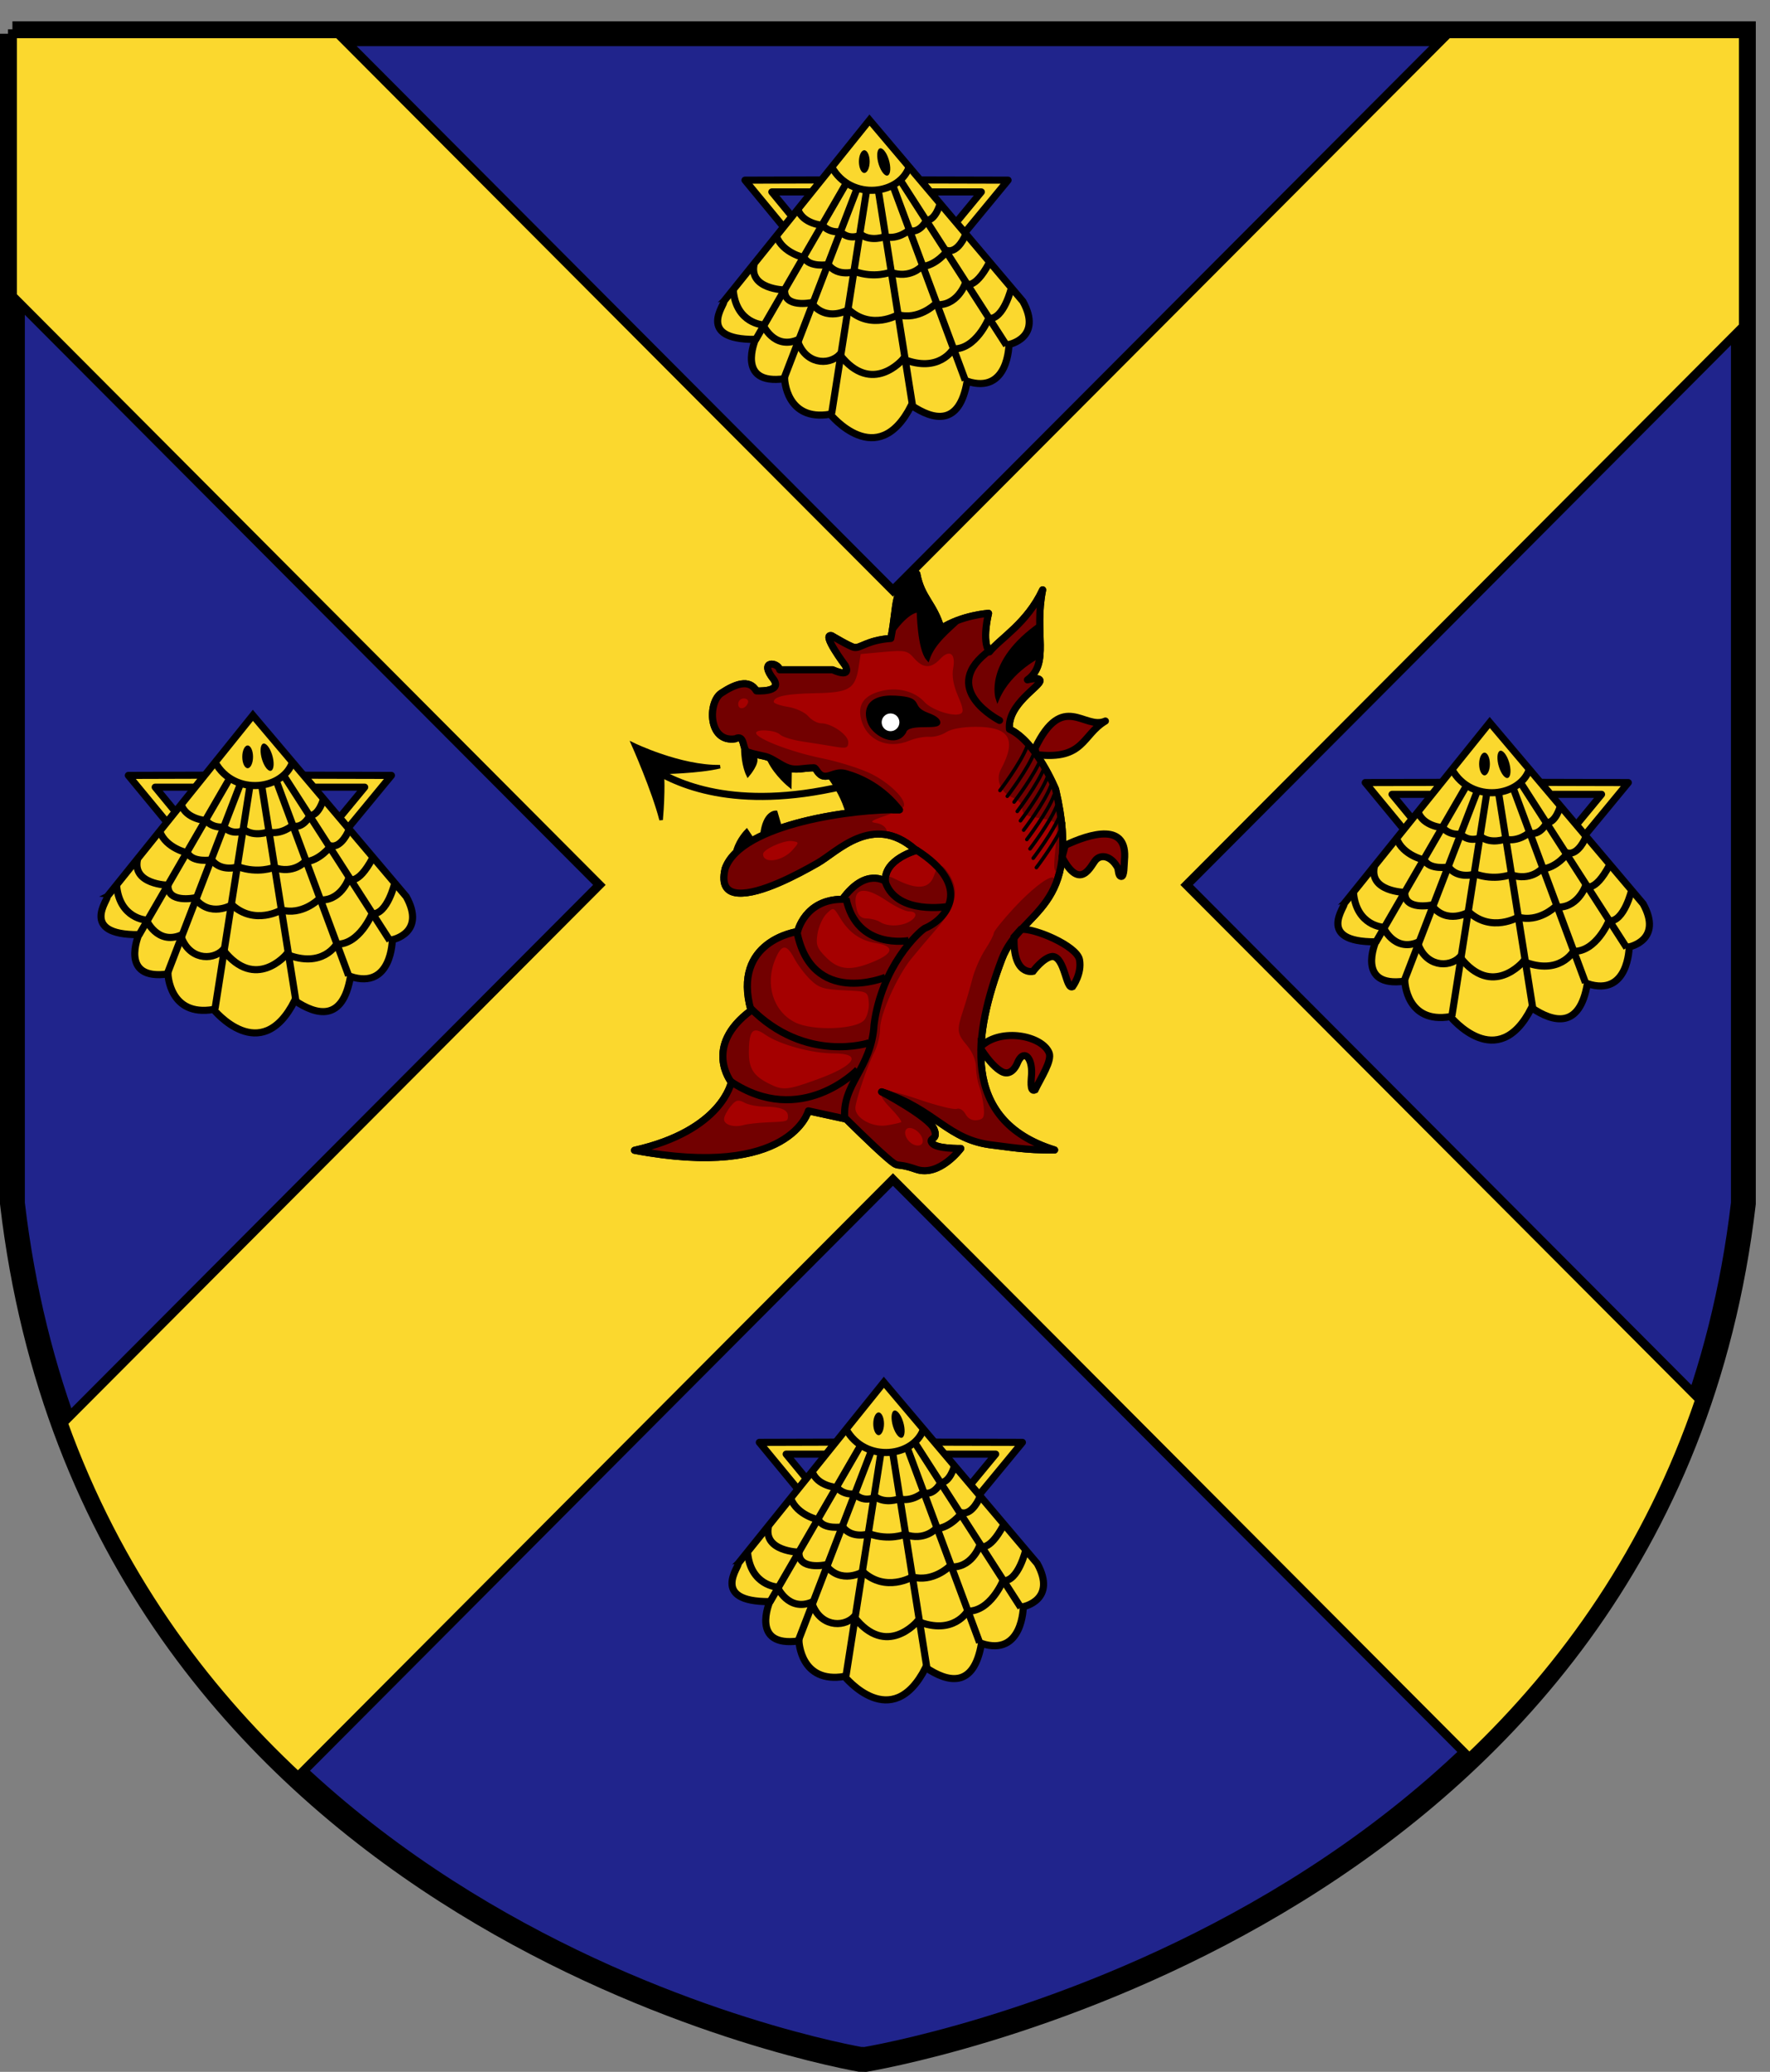 <?xml version="1.0" encoding="UTF-8" standalone="no"?>
<!-- Created with Inkscape (http://www.inkscape.org/) -->

<svg
   xmlns:dc="http://purl.org/dc/elements/1.1/"
   xmlns:cc="http://creativecommons.org/ns#"
   xmlns:rdf="http://www.w3.org/1999/02/22-rdf-syntax-ns#"
   xmlns:svg="http://www.w3.org/2000/svg"
   xmlns="http://www.w3.org/2000/svg"
   xmlns:xlink="http://www.w3.org/1999/xlink"
   xmlns:sodipodi="http://sodipodi.sourceforge.net/DTD/sodipodi-0.dtd"
   xmlns:inkscape="http://www.inkscape.org/namespaces/inkscape"
   width="498.72"
   height="583.66"
   id="svg2"
   version="1.1"
   inkscape:version="0.47 r22583"
   sodipodi:docname="Blue Coat of Arms.svg">
  <rect width="100%" height="100%" fill="#808080" stroke="none"/>
  <sodipodi:namedview
     id="base"
     pagecolor="#ffffff"
     bordercolor="#666666"
     borderopacity="1.0"
     inkscape:pageopacity="0.0"
     inkscape:pageshadow="2"
     inkscape:zoom="0.21625"
     inkscape:cx="1380.1207"
     inkscape:cy="449.28299"
     inkscape:document-units="px"
     inkscape:current-layer="layer1"
     showgrid="false"
     inkscape:window-width="1366"
     inkscape:window-height="706"
     inkscape:window-x="-8"
     inkscape:window-y="-8"
     inkscape:window-maximized="1"
     showguides="true"
     inkscape:guide-bbox="true" />
  <defs
     id="defs4">
    <inkscape:perspective
       sodipodi:type="inkscape:persp3d"
       inkscape:vp_x="0 : 572.28571 : 1"
       inkscape:vp_y="0 : 1000 : 0"
       inkscape:vp_z="1137.8223 : 572.28571 : 1"
       inkscape:persp3d-origin="568.91113 : 381.5238 : 1"
       id="perspective549" />
    <linearGradient
       id="linearGradient5479">
      <stop
         style="stop-color:#baada5;stop-opacity:1;"
         offset="0"
         id="stop5481" />
      <stop
         style="stop-color:#9f8d82;stop-opacity:1;"
         offset="1"
         id="stop5483" />
    </linearGradient>
    <linearGradient
       id="linearGradient5465">
      <stop
         style="stop-color:#000000;stop-opacity:1;"
         offset="0"
         id="stop5467" />
      <stop
         id="stop5473"
         offset="0.072"
         style="stop-color:#000000;stop-opacity:0;" />
      <stop
         style="stop-color:#000000;stop-opacity:0;"
         offset="0.75"
         id="stop5475" />
      <stop
         style="stop-color:#000000;stop-opacity:1;"
         offset="1"
         id="stop5469" />
    </linearGradient>
    <linearGradient
       inkscape:collect="always"
       xlink:href="#linearGradient5465"
       id="linearGradient5471"
       x1="296.144"
       y1="73.886"
       x2="351.644"
       y2="73.886"
       gradientUnits="userSpaceOnUse" />
    <linearGradient
       inkscape:collect="always"
       xlink:href="#linearGradient5479"
       id="linearGradient5485"
       x1="487.929"
       y1="21.736"
       x2="507.786"
       y2="21.736"
       gradientUnits="userSpaceOnUse" />
  </defs>
  <g
     inkscape:label="Layer 1"
     inkscape:groupmode="layer"
     id="layer1"
     transform="translate(1022.453,-619.529)">
    <path
       style="fill:#20248c;stroke:#000000;stroke-width:7;stroke-linecap:butt;stroke-linejoin:miter;stroke-miterlimit:4;stroke-opacity:1;stroke-dasharray:none"
       d="m -1018.953,629.033 0,329.5 c 23.219,197.803 222.762,238.193 238.781,241.125 l 1.562,0.031 c 16.05,-2.814 224.118,-43.028 247.375,-241.156 l 0,-329.5 -487.719,0 z"
       id="path5025"
       sodipodi:nodetypes="ccccccc" />
    <path
       id="rect33781"
       d="m -1018.948,629.033 0,73.906 165.375,165.875 -151.062,151.5 c 15.134,42.063 39.239,74.591 66.156,99.656 l 167.625,-168.156 162.406,162.875 c 26.945,-25.633 50.594,-58.624 64.906,-100.875 l -144.562,-145 156.875,-157.344 0,-82.438 -83.25,0 -156.375,156.812 -156.344,-156.812 -91.75,0 z"
       style="fill:#fbd82e;fill-opacity:1;stroke:#000000;stroke-width:2.5;stroke-miterlimit:4;stroke-dasharray:none" />
    <g
       id="g33830"
       transform="translate(-1170.609,98.096)">
      <path
         style="fill:#fbd82e;fill-opacity:1;stroke:#000000;stroke-width:2;stroke-linecap:round;stroke-linejoin:round;stroke-miterlimit:4;stroke-dasharray:none"
         d="m 378.938,744.312 -21.531,0.062 10.875,13.188 2.375,-2.969 c -1.894,-2.303 -3.796,-4.599 -5.688,-6.906 3.762,-0.009 7.522,0.005 11.281,0 l 2.688,-3.375 z m 27.844,0 2.844,3.375 c 4.793,0.005 9.586,-0.012 14.375,0 -2.361,2.866 -4.731,5.729 -7.094,8.594 l 2.438,2.875 12.188,-14.781 -24.75,-0.062 z"
         transform="translate(-173.089,-4.5)"
         id="path33789" />
      <path
         style="fill:#fbd82e;fill-opacity:1;stroke:#000000;stroke-width:2;stroke-linecap:butt;stroke-linejoin:miter;stroke-miterlimit:4;stroke-opacity:1;stroke-dasharray:none"
         d="M 351.429,778.522 392.5,727.451 l 43.214,51.071 c 5.646,10.27 -3.929,12.143 -3.929,12.143 0,0 -0.087,14.174 -11.786,10.357 -2.161,12.814 -9.538,10.949 -15.714,6.786 -9.574,18.929 -22.857,2.5 -22.857,2.5 -12.5,2.143 -12.857,-10 -12.857,-10 -13.86,1.952 -8.214,-11.071 -8.214,-11.071 -17.212,0.105 -8.214,-10.357 -8.929,-10.714 z"
         id="path33798"
         transform="translate(-173.089,-4.5)"
         sodipodi:nodetypes="cccccccccc" />
      <path
         style="fill:none;stroke:#000000;stroke-width:2;stroke-linecap:butt;stroke-linejoin:miter;stroke-miterlimit:4;stroke-opacity:1;stroke-dasharray:none"
         d="m 381.838,740.635 c 5.43,9.849 19.698,7.829 21.971,-0.505"
         id="path33800"
         transform="translate(-173.089,-4.5)"
         sodipodi:nodetypes="cc" />
      <path
         style="fill:none;stroke:#000000;stroke-width:2;stroke-linecap:butt;stroke-linejoin:miter;stroke-miterlimit:4;stroke-opacity:1;stroke-dasharray:none"
         d="m 386.131,744.928 -25.759,44.447"
         id="path33806"
         transform="translate(-173.089,-4.5)" />
      <path
         style="fill:none;stroke:#000000;stroke-width:2;stroke-linecap:butt;stroke-linejoin:miter;stroke-miterlimit:4;stroke-opacity:1;stroke-dasharray:none"
         d="M 388.909,746.949 368.201,800.739"
         id="path33808"
         transform="translate(-173.089,-4.5)" />
      <path
         style="fill:none;stroke:#000000;stroke-width:2;stroke-linecap:butt;stroke-linejoin:miter;stroke-miterlimit:4;stroke-opacity:1;stroke-dasharray:none"
         d="m 391.687,747.201 -9.849,62.882"
         id="path33810"
         transform="translate(-173.089,-4.5)" />
      <path
         style="fill:none;stroke:#000000;stroke-width:2;stroke-linecap:butt;stroke-linejoin:miter;stroke-miterlimit:4;stroke-opacity:1;stroke-dasharray:none"
         d="m 394.97,747.201 9.596,60.357"
         id="path33812"
         transform="translate(-173.089,-4.5)" />
      <path
         style="fill:none;stroke:#000000;stroke-width:2;stroke-linecap:butt;stroke-linejoin:miter;stroke-miterlimit:4;stroke-opacity:1;stroke-dasharray:none"
         d="m 399.01,745.686 20.456,55.053"
         id="path33814"
         transform="translate(-173.089,-4.5)" />
      <path
         style="fill:none;stroke:#000000;stroke-width:2;stroke-linecap:butt;stroke-linejoin:miter;stroke-miterlimit:4;stroke-opacity:1;stroke-dasharray:none"
         d="m 401.031,744.171 30.052,46.72"
         id="path33816"
         transform="translate(-173.089,-4.5)"
         sodipodi:nodetypes="cc" />
      <path
         style="fill:none;stroke:#000000;stroke-width:2;stroke-linecap:butt;stroke-linejoin:miter;stroke-miterlimit:4;stroke-opacity:1;stroke-dasharray:none"
         d="m 372.321,752.629 c 1.429,4.107 6.964,4.464 6.964,4.464 0,0 1.607,2.143 5,1.786 2.679,2.679 5.893,0.893 5.893,0.893 2.857,1.964 6.607,0.536 6.607,0.536 3.75,0.893 6.786,-1.786 6.786,-1.786 3.036,1.071 5,-2.857 5,-2.857 2.5,0 3.75,-4.464 3.75,-4.464"
         id="path33818"
         transform="translate(-173.089,-4.5)" />
      <path
         style="fill:none;stroke:#000000;stroke-width:2;stroke-linecap:butt;stroke-linejoin:miter;stroke-miterlimit:4;stroke-opacity:1;stroke-dasharray:none"
         d="m 366.25,760.129 c 1.786,4.821 7.857,6.071 7.857,6.071 1.429,2.857 6.786,1.964 6.786,1.964 2.679,3.571 7.5,1.964 7.5,1.964 5.536,1.964 10,0.179 10,0.179 5.536,1.964 8.75,-1.607 8.75,-1.607 4.107,-0.179 7.321,-4.464 7.321,-4.464 3.036,0.536 5,-4.286 5,-4.286"
         id="path33820"
         transform="translate(-173.089,-4.5)" />
      <path
         style="fill:none;stroke:#000000;stroke-width:2;stroke-linecap:butt;stroke-linejoin:miter;stroke-miterlimit:4;stroke-opacity:1;stroke-dasharray:none"
         d="m 360,767.986 c -1.607,7.143 8.571,7.321 8.571,7.321 -0.179,5.179 7.5,3.571 7.5,3.571 4.286,5.714 10.536,1.964 10.536,1.964 6.429,5.893 13.929,1.429 13.929,1.429 5.714,1.607 10.357,-2.857 10.357,-2.857 6.25,0.714 8.571,-5.893 8.571,-5.893 0,0 2.5,2.143 6.786,-5.893"
         id="path33822"
         transform="translate(-173.089,-4.5)" />
      <path
         style="fill:none;stroke:#000000;stroke-width:2;stroke-linecap:butt;stroke-linejoin:miter;stroke-miterlimit:4;stroke-opacity:1;stroke-dasharray:none"
         d="m 354.107,775.486 c 0.893,9.286 8.393,9.643 8.393,9.643 0,0 3.036,6.964 9.643,4.286 2.143,6.786 8.75,7.321 11.964,4.107 9.107,11.786 17.857,1.25 17.857,1.25 10.179,4.107 14.107,-2.857 14.107,-2.857 6.429,0.179 10,-8.571 10,-8.571 4.286,0.357 6.429,-8.75 6.429,-8.75"
         id="path33824"
         transform="translate(-173.089,-4.5)"
         sodipodi:nodetypes="ccccc" />
      <path
         sodipodi:type="arc"
         style="fill:#000000;fill-opacity:1;stroke:none"
         id="path33826"
         sodipodi:cx="390.92905"
         sodipodi:cy="738.93066"
         sodipodi:rx="1.6414979"
         sodipodi:ry="3.4723995"
         d="m 392.571,738.931 c 0,1.918 -0.735,3.472 -1.641,3.472 -0.907,0 -1.641,-1.555 -1.641,-3.472 0,-1.918 0.735,-3.472 1.641,-3.472 0.907,0 1.641,1.555 1.641,3.472 z"
         transform="matrix(0.923,0,0,0.923,-142.892,52.608)" />
      <path
         transform="matrix(0.857,-0.435,0.343,1.089,-365.066,100.101)"
         d="m 392.571,738.931 c 0,1.918 -0.735,3.472 -1.641,3.472 -0.907,0 -1.641,-1.555 -1.641,-3.472 0,-1.918 0.735,-3.472 1.641,-3.472 0.907,0 1.641,1.555 1.641,3.472 z"
         sodipodi:ry="3.4723995"
         sodipodi:rx="1.6414979"
         sodipodi:cy="738.93066"
         sodipodi:cx="390.92905"
         id="path33828"
         style="fill:#000000;fill-opacity:1;stroke:none"
         sodipodi:type="arc" />
    </g>
    <g
       transform="translate(-996.863,-69.59)"
       id="g33847">
      <path
         id="path33849"
         transform="translate(-173.089,-4.5)"
         d="m 378.938,744.312 -21.531,0.062 10.875,13.188 2.375,-2.969 c -1.894,-2.303 -3.796,-4.599 -5.688,-6.906 3.762,-0.009 7.522,0.005 11.281,0 l 2.688,-3.375 z m 27.844,0 2.844,3.375 c 4.793,0.005 9.586,-0.012 14.375,0 -2.361,2.866 -4.731,5.729 -7.094,8.594 l 2.438,2.875 12.188,-14.781 -24.75,-0.062 z"
         style="fill:#fbd82e;fill-opacity:1;stroke:#000000;stroke-width:2;stroke-linecap:round;stroke-linejoin:round;stroke-miterlimit:4;stroke-dasharray:none" />
      <path
         sodipodi:nodetypes="cccccccccc"
         transform="translate(-173.089,-4.5)"
         id="path33851"
         d="M 351.429,778.522 392.5,727.451 l 43.214,51.071 c 5.646,10.27 -3.929,12.143 -3.929,12.143 0,0 -0.087,14.174 -11.786,10.357 -2.161,12.814 -9.538,10.949 -15.714,6.786 -9.574,18.929 -22.857,2.5 -22.857,2.5 -12.5,2.143 -12.857,-10 -12.857,-10 -13.86,1.952 -8.214,-11.071 -8.214,-11.071 -17.212,0.105 -8.214,-10.357 -8.929,-10.714 z"
         style="fill:#fbd82e;fill-opacity:1;stroke:#000000;stroke-width:2;stroke-linecap:butt;stroke-linejoin:miter;stroke-miterlimit:4;stroke-opacity:1;stroke-dasharray:none" />
      <path
         sodipodi:nodetypes="cc"
         transform="translate(-173.089,-4.5)"
         id="path33853"
         d="m 381.838,740.635 c 5.43,9.849 19.698,7.829 21.971,-0.505"
         style="fill:none;stroke:#000000;stroke-width:2;stroke-linecap:butt;stroke-linejoin:miter;stroke-miterlimit:4;stroke-opacity:1;stroke-dasharray:none" />
      <path
         transform="translate(-173.089,-4.5)"
         id="path33855"
         d="m 386.131,744.928 -25.759,44.447"
         style="fill:none;stroke:#000000;stroke-width:2;stroke-linecap:butt;stroke-linejoin:miter;stroke-miterlimit:4;stroke-opacity:1;stroke-dasharray:none" />
      <path
         transform="translate(-173.089,-4.5)"
         id="path33857"
         d="M 388.909,746.949 368.201,800.739"
         style="fill:none;stroke:#000000;stroke-width:2;stroke-linecap:butt;stroke-linejoin:miter;stroke-miterlimit:4;stroke-opacity:1;stroke-dasharray:none" />
      <path
         transform="translate(-173.089,-4.5)"
         id="path33859"
         d="m 391.687,747.201 -9.849,62.882"
         style="fill:none;stroke:#000000;stroke-width:2;stroke-linecap:butt;stroke-linejoin:miter;stroke-miterlimit:4;stroke-opacity:1;stroke-dasharray:none" />
      <path
         transform="translate(-173.089,-4.5)"
         id="path33861"
         d="m 394.97,747.201 9.596,60.357"
         style="fill:none;stroke:#000000;stroke-width:2;stroke-linecap:butt;stroke-linejoin:miter;stroke-miterlimit:4;stroke-opacity:1;stroke-dasharray:none" />
      <path
         transform="translate(-173.089,-4.5)"
         id="path33863"
         d="m 399.01,745.686 20.456,55.053"
         style="fill:none;stroke:#000000;stroke-width:2;stroke-linecap:butt;stroke-linejoin:miter;stroke-miterlimit:4;stroke-opacity:1;stroke-dasharray:none" />
      <path
         sodipodi:nodetypes="cc"
         transform="translate(-173.089,-4.5)"
         id="path33865"
         d="m 401.031,744.171 30.052,46.72"
         style="fill:none;stroke:#000000;stroke-width:2;stroke-linecap:butt;stroke-linejoin:miter;stroke-miterlimit:4;stroke-opacity:1;stroke-dasharray:none" />
      <path
         transform="translate(-173.089,-4.5)"
         id="path33867"
         d="m 372.321,752.629 c 1.429,4.107 6.964,4.464 6.964,4.464 0,0 1.607,2.143 5,1.786 2.679,2.679 5.893,0.893 5.893,0.893 2.857,1.964 6.607,0.536 6.607,0.536 3.75,0.893 6.786,-1.786 6.786,-1.786 3.036,1.071 5,-2.857 5,-2.857 2.5,0 3.75,-4.464 3.75,-4.464"
         style="fill:none;stroke:#000000;stroke-width:2;stroke-linecap:butt;stroke-linejoin:miter;stroke-miterlimit:4;stroke-opacity:1;stroke-dasharray:none" />
      <path
         transform="translate(-173.089,-4.5)"
         id="path33869"
         d="m 366.25,760.129 c 1.786,4.821 7.857,6.071 7.857,6.071 1.429,2.857 6.786,1.964 6.786,1.964 2.679,3.571 7.5,1.964 7.5,1.964 5.536,1.964 10,0.179 10,0.179 5.536,1.964 8.75,-1.607 8.75,-1.607 4.107,-0.179 7.321,-4.464 7.321,-4.464 3.036,0.536 5,-4.286 5,-4.286"
         style="fill:none;stroke:#000000;stroke-width:2;stroke-linecap:butt;stroke-linejoin:miter;stroke-miterlimit:4;stroke-opacity:1;stroke-dasharray:none" />
      <path
         transform="translate(-173.089,-4.5)"
         id="path33871"
         d="m 360,767.986 c -1.607,7.143 8.571,7.321 8.571,7.321 -0.179,5.179 7.5,3.571 7.5,3.571 4.286,5.714 10.536,1.964 10.536,1.964 6.429,5.893 13.929,1.429 13.929,1.429 5.714,1.607 10.357,-2.857 10.357,-2.857 6.25,0.714 8.571,-5.893 8.571,-5.893 0,0 2.5,2.143 6.786,-5.893"
         style="fill:none;stroke:#000000;stroke-width:2;stroke-linecap:butt;stroke-linejoin:miter;stroke-miterlimit:4;stroke-opacity:1;stroke-dasharray:none" />
      <path
         sodipodi:nodetypes="ccccc"
         transform="translate(-173.089,-4.5)"
         id="path33873"
         d="m 354.107,775.486 c 0.893,9.286 8.393,9.643 8.393,9.643 0,0 3.036,6.964 9.643,4.286 2.143,6.786 8.75,7.321 11.964,4.107 9.107,11.786 17.857,1.25 17.857,1.25 10.179,4.107 14.107,-2.857 14.107,-2.857 6.429,0.179 10,-8.571 10,-8.571 4.286,0.357 6.429,-8.75 6.429,-8.75"
         style="fill:none;stroke:#000000;stroke-width:2;stroke-linecap:butt;stroke-linejoin:miter;stroke-miterlimit:4;stroke-opacity:1;stroke-dasharray:none" />
      <path
         transform="matrix(0.923,0,0,0.923,-142.892,52.608)"
         d="m 392.571,738.931 c 0,1.918 -0.735,3.472 -1.641,3.472 -0.907,0 -1.641,-1.555 -1.641,-3.472 0,-1.918 0.735,-3.472 1.641,-3.472 0.907,0 1.641,1.555 1.641,3.472 z"
         sodipodi:ry="3.4723995"
         sodipodi:rx="1.6414979"
         sodipodi:cy="738.93066"
         sodipodi:cx="390.92905"
         id="path33875"
         style="fill:#000000;fill-opacity:1;stroke:none"
         sodipodi:type="arc" />
      <path
         sodipodi:type="arc"
         style="fill:#000000;fill-opacity:1;stroke:none"
         id="path33877"
         sodipodi:cx="390.92905"
         sodipodi:cy="738.93066"
         sodipodi:rx="1.6414979"
         sodipodi:ry="3.4723995"
         d="m 392.571,738.931 c 0,1.918 -0.735,3.472 -1.641,3.472 -0.907,0 -1.641,-1.555 -1.641,-3.472 0,-1.918 0.735,-3.472 1.641,-3.472 0.907,0 1.641,1.555 1.641,3.472 z"
         transform="matrix(0.857,-0.435,0.343,1.089,-365.066,100.101)" />
    </g>
    <g
       id="g33879"
       transform="translate(-822.107,100.116)">
      <path
         style="fill:#fbd82e;fill-opacity:1;stroke:#000000;stroke-width:2;stroke-linecap:round;stroke-linejoin:round;stroke-miterlimit:4;stroke-dasharray:none"
         d="m 378.938,744.312 -21.531,0.062 10.875,13.188 2.375,-2.969 c -1.894,-2.303 -3.796,-4.599 -5.688,-6.906 3.762,-0.009 7.522,0.005 11.281,0 l 2.688,-3.375 z m 27.844,0 2.844,3.375 c 4.793,0.005 9.586,-0.012 14.375,0 -2.361,2.866 -4.731,5.729 -7.094,8.594 l 2.438,2.875 12.188,-14.781 -24.75,-0.062 z"
         transform="translate(-173.089,-4.5)"
         id="path33881" />
      <path
         style="fill:#fbd82e;fill-opacity:1;stroke:#000000;stroke-width:2;stroke-linecap:butt;stroke-linejoin:miter;stroke-miterlimit:4;stroke-opacity:1;stroke-dasharray:none"
         d="M 351.429,778.522 392.5,727.451 l 43.214,51.071 c 5.646,10.27 -3.929,12.143 -3.929,12.143 0,0 -0.087,14.174 -11.786,10.357 -2.161,12.814 -9.538,10.949 -15.714,6.786 -9.574,18.929 -22.857,2.5 -22.857,2.5 -12.5,2.143 -12.857,-10 -12.857,-10 -13.86,1.952 -8.214,-11.071 -8.214,-11.071 -17.212,0.105 -8.214,-10.357 -8.929,-10.714 z"
         id="path33883"
         transform="translate(-173.089,-4.5)"
         sodipodi:nodetypes="cccccccccc" />
      <path
         style="fill:none;stroke:#000000;stroke-width:2;stroke-linecap:butt;stroke-linejoin:miter;stroke-miterlimit:4;stroke-opacity:1;stroke-dasharray:none"
         d="m 381.838,740.635 c 5.43,9.849 19.698,7.829 21.971,-0.505"
         id="path33885"
         transform="translate(-173.089,-4.5)"
         sodipodi:nodetypes="cc" />
      <path
         style="fill:none;stroke:#000000;stroke-width:2;stroke-linecap:butt;stroke-linejoin:miter;stroke-miterlimit:4;stroke-opacity:1;stroke-dasharray:none"
         d="m 386.131,744.928 -25.759,44.447"
         id="path33887"
         transform="translate(-173.089,-4.5)" />
      <path
         style="fill:none;stroke:#000000;stroke-width:2;stroke-linecap:butt;stroke-linejoin:miter;stroke-miterlimit:4;stroke-opacity:1;stroke-dasharray:none"
         d="M 388.909,746.949 368.201,800.739"
         id="path33889"
         transform="translate(-173.089,-4.5)" />
      <path
         style="fill:none;stroke:#000000;stroke-width:2;stroke-linecap:butt;stroke-linejoin:miter;stroke-miterlimit:4;stroke-opacity:1;stroke-dasharray:none"
         d="m 391.687,747.201 -9.849,62.882"
         id="path33891"
         transform="translate(-173.089,-4.5)" />
      <path
         style="fill:none;stroke:#000000;stroke-width:2;stroke-linecap:butt;stroke-linejoin:miter;stroke-miterlimit:4;stroke-opacity:1;stroke-dasharray:none"
         d="m 394.97,747.201 9.596,60.357"
         id="path33893"
         transform="translate(-173.089,-4.5)" />
      <path
         style="fill:none;stroke:#000000;stroke-width:2;stroke-linecap:butt;stroke-linejoin:miter;stroke-miterlimit:4;stroke-opacity:1;stroke-dasharray:none"
         d="m 399.01,745.686 20.456,55.053"
         id="path33895"
         transform="translate(-173.089,-4.5)" />
      <path
         style="fill:none;stroke:#000000;stroke-width:2;stroke-linecap:butt;stroke-linejoin:miter;stroke-miterlimit:4;stroke-opacity:1;stroke-dasharray:none"
         d="m 401.031,744.171 30.052,46.72"
         id="path33897"
         transform="translate(-173.089,-4.5)"
         sodipodi:nodetypes="cc" />
      <path
         style="fill:none;stroke:#000000;stroke-width:2;stroke-linecap:butt;stroke-linejoin:miter;stroke-miterlimit:4;stroke-opacity:1;stroke-dasharray:none"
         d="m 372.321,752.629 c 1.429,4.107 6.964,4.464 6.964,4.464 0,0 1.607,2.143 5,1.786 2.679,2.679 5.893,0.893 5.893,0.893 2.857,1.964 6.607,0.536 6.607,0.536 3.75,0.893 6.786,-1.786 6.786,-1.786 3.036,1.071 5,-2.857 5,-2.857 2.5,0 3.75,-4.464 3.75,-4.464"
         id="path33899"
         transform="translate(-173.089,-4.5)" />
      <path
         style="fill:none;stroke:#000000;stroke-width:2;stroke-linecap:butt;stroke-linejoin:miter;stroke-miterlimit:4;stroke-opacity:1;stroke-dasharray:none"
         d="m 366.25,760.129 c 1.786,4.821 7.857,6.071 7.857,6.071 1.429,2.857 6.786,1.964 6.786,1.964 2.679,3.571 7.5,1.964 7.5,1.964 5.536,1.964 10,0.179 10,0.179 5.536,1.964 8.75,-1.607 8.75,-1.607 4.107,-0.179 7.321,-4.464 7.321,-4.464 3.036,0.536 5,-4.286 5,-4.286"
         id="path33901"
         transform="translate(-173.089,-4.5)" />
      <path
         style="fill:none;stroke:#000000;stroke-width:2;stroke-linecap:butt;stroke-linejoin:miter;stroke-miterlimit:4;stroke-opacity:1;stroke-dasharray:none"
         d="m 360,767.986 c -1.607,7.143 8.571,7.321 8.571,7.321 -0.179,5.179 7.5,3.571 7.5,3.571 4.286,5.714 10.536,1.964 10.536,1.964 6.429,5.893 13.929,1.429 13.929,1.429 5.714,1.607 10.357,-2.857 10.357,-2.857 6.25,0.714 8.571,-5.893 8.571,-5.893 0,0 2.5,2.143 6.786,-5.893"
         id="path33903"
         transform="translate(-173.089,-4.5)" />
      <path
         style="fill:none;stroke:#000000;stroke-width:2;stroke-linecap:butt;stroke-linejoin:miter;stroke-miterlimit:4;stroke-opacity:1;stroke-dasharray:none"
         d="m 354.107,775.486 c 0.893,9.286 8.393,9.643 8.393,9.643 0,0 3.036,6.964 9.643,4.286 2.143,6.786 8.75,7.321 11.964,4.107 9.107,11.786 17.857,1.25 17.857,1.25 10.179,4.107 14.107,-2.857 14.107,-2.857 6.429,0.179 10,-8.571 10,-8.571 4.286,0.357 6.429,-8.75 6.429,-8.75"
         id="path33905"
         transform="translate(-173.089,-4.5)"
         sodipodi:nodetypes="ccccc" />
      <path
         sodipodi:type="arc"
         style="fill:#000000;fill-opacity:1;stroke:none"
         id="path33907"
         sodipodi:cx="390.92905"
         sodipodi:cy="738.93066"
         sodipodi:rx="1.6414979"
         sodipodi:ry="3.4723995"
         d="m 392.571,738.931 c 0,1.918 -0.735,3.472 -1.641,3.472 -0.907,0 -1.641,-1.555 -1.641,-3.472 0,-1.918 0.735,-3.472 1.641,-3.472 0.907,0 1.641,1.555 1.641,3.472 z"
         transform="matrix(0.923,0,0,0.923,-142.892,52.608)" />
      <path
         transform="matrix(0.857,-0.435,0.343,1.089,-365.066,100.101)"
         d="m 392.571,738.931 c 0,1.918 -0.735,3.472 -1.641,3.472 -0.907,0 -1.641,-1.555 -1.641,-3.472 0,-1.918 0.735,-3.472 1.641,-3.472 0.907,0 1.641,1.555 1.641,3.472 z"
         sodipodi:ry="3.4723995"
         sodipodi:rx="1.6414979"
         sodipodi:cy="738.93066"
         sodipodi:cx="390.92905"
         id="path33909"
         style="fill:#000000;fill-opacity:1;stroke:none"
         sodipodi:type="arc" />
    </g>
    <g
       transform="translate(-992.822,285.984)"
       id="g33911">
      <path
         id="path33913"
         transform="translate(-173.089,-4.5)"
         d="m 378.938,744.312 -21.531,0.062 10.875,13.188 2.375,-2.969 c -1.894,-2.303 -3.796,-4.599 -5.688,-6.906 3.762,-0.009 7.522,0.005 11.281,0 l 2.688,-3.375 z m 27.844,0 2.844,3.375 c 4.793,0.005 9.586,-0.012 14.375,0 -2.361,2.866 -4.731,5.729 -7.094,8.594 l 2.438,2.875 12.188,-14.781 -24.75,-0.062 z"
         style="fill:#fbd82e;fill-opacity:1;stroke:#000000;stroke-width:2;stroke-linecap:round;stroke-linejoin:round;stroke-miterlimit:4;stroke-dasharray:none" />
      <path
         sodipodi:nodetypes="cccccccccc"
         transform="translate(-173.089,-4.5)"
         id="path33915"
         d="M 351.429,778.522 392.5,727.451 l 43.214,51.071 c 5.646,10.27 -3.929,12.143 -3.929,12.143 0,0 -0.087,14.174 -11.786,10.357 -2.161,12.814 -9.538,10.949 -15.714,6.786 -9.574,18.929 -22.857,2.5 -22.857,2.5 -12.5,2.143 -12.857,-10 -12.857,-10 -13.86,1.952 -8.214,-11.071 -8.214,-11.071 -17.212,0.105 -8.214,-10.357 -8.929,-10.714 z"
         style="fill:#fbd82e;fill-opacity:1;stroke:#000000;stroke-width:2;stroke-linecap:butt;stroke-linejoin:miter;stroke-miterlimit:4;stroke-opacity:1;stroke-dasharray:none" />
      <path
         sodipodi:nodetypes="cc"
         transform="translate(-173.089,-4.5)"
         id="path33917"
         d="m 381.838,740.635 c 5.43,9.849 19.698,7.829 21.971,-0.505"
         style="fill:none;stroke:#000000;stroke-width:2;stroke-linecap:butt;stroke-linejoin:miter;stroke-miterlimit:4;stroke-opacity:1;stroke-dasharray:none" />
      <path
         transform="translate(-173.089,-4.5)"
         id="path33919"
         d="m 386.131,744.928 -25.759,44.447"
         style="fill:none;stroke:#000000;stroke-width:2;stroke-linecap:butt;stroke-linejoin:miter;stroke-miterlimit:4;stroke-opacity:1;stroke-dasharray:none" />
      <path
         transform="translate(-173.089,-4.5)"
         id="path33921"
         d="M 388.909,746.949 368.201,800.739"
         style="fill:none;stroke:#000000;stroke-width:2;stroke-linecap:butt;stroke-linejoin:miter;stroke-miterlimit:4;stroke-opacity:1;stroke-dasharray:none" />
      <path
         transform="translate(-173.089,-4.5)"
         id="path33923"
         d="m 391.687,747.201 -9.849,62.882"
         style="fill:none;stroke:#000000;stroke-width:2;stroke-linecap:butt;stroke-linejoin:miter;stroke-miterlimit:4;stroke-opacity:1;stroke-dasharray:none" />
      <path
         transform="translate(-173.089,-4.5)"
         id="path33925"
         d="m 394.97,747.201 9.596,60.357"
         style="fill:none;stroke:#000000;stroke-width:2;stroke-linecap:butt;stroke-linejoin:miter;stroke-miterlimit:4;stroke-opacity:1;stroke-dasharray:none" />
      <path
         transform="translate(-173.089,-4.5)"
         id="path33927"
         d="m 399.01,745.686 20.456,55.053"
         style="fill:none;stroke:#000000;stroke-width:2;stroke-linecap:butt;stroke-linejoin:miter;stroke-miterlimit:4;stroke-opacity:1;stroke-dasharray:none" />
      <path
         sodipodi:nodetypes="cc"
         transform="translate(-173.089,-4.5)"
         id="path33929"
         d="m 401.031,744.171 30.052,46.72"
         style="fill:none;stroke:#000000;stroke-width:2;stroke-linecap:butt;stroke-linejoin:miter;stroke-miterlimit:4;stroke-opacity:1;stroke-dasharray:none" />
      <path
         transform="translate(-173.089,-4.5)"
         id="path33931"
         d="m 372.321,752.629 c 1.429,4.107 6.964,4.464 6.964,4.464 0,0 1.607,2.143 5,1.786 2.679,2.679 5.893,0.893 5.893,0.893 2.857,1.964 6.607,0.536 6.607,0.536 3.75,0.893 6.786,-1.786 6.786,-1.786 3.036,1.071 5,-2.857 5,-2.857 2.5,0 3.75,-4.464 3.75,-4.464"
         style="fill:none;stroke:#000000;stroke-width:2;stroke-linecap:butt;stroke-linejoin:miter;stroke-miterlimit:4;stroke-opacity:1;stroke-dasharray:none" />
      <path
         transform="translate(-173.089,-4.5)"
         id="path33933"
         d="m 366.25,760.129 c 1.786,4.821 7.857,6.071 7.857,6.071 1.429,2.857 6.786,1.964 6.786,1.964 2.679,3.571 7.5,1.964 7.5,1.964 5.536,1.964 10,0.179 10,0.179 5.536,1.964 8.75,-1.607 8.75,-1.607 4.107,-0.179 7.321,-4.464 7.321,-4.464 3.036,0.536 5,-4.286 5,-4.286"
         style="fill:none;stroke:#000000;stroke-width:2;stroke-linecap:butt;stroke-linejoin:miter;stroke-miterlimit:4;stroke-opacity:1;stroke-dasharray:none" />
      <path
         transform="translate(-173.089,-4.5)"
         id="path33935"
         d="m 360,767.986 c -1.607,7.143 8.571,7.321 8.571,7.321 -0.179,5.179 7.5,3.571 7.5,3.571 4.286,5.714 10.536,1.964 10.536,1.964 6.429,5.893 13.929,1.429 13.929,1.429 5.714,1.607 10.357,-2.857 10.357,-2.857 6.25,0.714 8.571,-5.893 8.571,-5.893 0,0 2.5,2.143 6.786,-5.893"
         style="fill:none;stroke:#000000;stroke-width:2;stroke-linecap:butt;stroke-linejoin:miter;stroke-miterlimit:4;stroke-opacity:1;stroke-dasharray:none" />
      <path
         sodipodi:nodetypes="ccccc"
         transform="translate(-173.089,-4.5)"
         id="path33937"
         d="m 354.107,775.486 c 0.893,9.286 8.393,9.643 8.393,9.643 0,0 3.036,6.964 9.643,4.286 2.143,6.786 8.75,7.321 11.964,4.107 9.107,11.786 17.857,1.25 17.857,1.25 10.179,4.107 14.107,-2.857 14.107,-2.857 6.429,0.179 10,-8.571 10,-8.571 4.286,0.357 6.429,-8.75 6.429,-8.75"
         style="fill:none;stroke:#000000;stroke-width:2;stroke-linecap:butt;stroke-linejoin:miter;stroke-miterlimit:4;stroke-opacity:1;stroke-dasharray:none" />
      <path
         transform="matrix(0.923,0,0,0.923,-142.892,52.608)"
         d="m 392.571,738.931 c 0,1.918 -0.735,3.472 -1.641,3.472 -0.907,0 -1.641,-1.555 -1.641,-3.472 0,-1.918 0.735,-3.472 1.641,-3.472 0.907,0 1.641,1.555 1.641,3.472 z"
         sodipodi:ry="3.4723995"
         sodipodi:rx="1.6414979"
         sodipodi:cy="738.93066"
         sodipodi:cx="390.92905"
         id="path33939"
         style="fill:#000000;fill-opacity:1;stroke:none"
         sodipodi:type="arc" />
      <path
         sodipodi:type="arc"
         style="fill:#000000;fill-opacity:1;stroke:none"
         id="path33941"
         sodipodi:cx="390.92905"
         sodipodi:cy="738.93066"
         sodipodi:rx="1.6414979"
         sodipodi:ry="3.4723995"
         d="m 392.571,738.931 c 0,1.918 -0.735,3.472 -1.641,3.472 -0.907,0 -1.641,-1.555 -1.641,-3.472 0,-1.918 0.735,-3.472 1.641,-3.472 0.907,0 1.641,1.555 1.641,3.472 z"
         transform="matrix(0.857,-0.435,0.343,1.089,-365.066,100.101)" />
    </g>
    <g
       transform="translate(-177.282,-11.617)"
       id="g3300" />
    <g
       id="g45283"
       transform="translate(-17.015,98.096)">
      <path
         style="fill:#a50000;fill-opacity:1;stroke:#000000;stroke-width:2;stroke-linecap:butt;stroke-linejoin:round;stroke-miterlimit:4;stroke-opacity:1;stroke-dasharray:none"
         d="m -755.947,769.723 c 0,0 -5.556,-4.041 -12.122,5.051 -10.607,0 -12.627,9.091 -12.627,9.091 0,0 -18.688,2.525 -13.132,22.223 -13.637,10.102 -5.556,20.203 -5.556,20.203 0,0 -2.525,13.637 -27.274,19.193 43.931,8.29 48.992,-11.112 48.992,-11.112 l 10.668,2.316 c 0,0 7.097,7.085 11.198,10.65 4.283,3.723 1.916,1.219 8.482,3.492 6.566,2.273 12.584,-5.852 12.584,-5.852 0,0 -6.873,0.14 -8.081,-1.515 -1.208,-1.655 1.991,-0.673 0.505,-4.041 -1.486,-3.368 -14.708,-10.401 -14.708,-10.401 15.545,5.087 18.435,13.624 31.54,15.026 3.455,0.37 9.047,1.462 17.179,1.341 -27.007,-8.386 -22.602,-33.269 -14.856,-53.751 5.372,-14.204 23.118,-13.565 15.152,-47.825 0,0 -5.432,-13.425 -13.008,-16.96 -0.65,-7.116 8.983,-12.189 8.592,-13.754 -0.253,-1.01 -3.528,-0.148 -3.528,-0.148 6.429,-4.643 1.786,-13.214 4.286,-25.357 -4.386,9.398 -11.962,13.692 -14.992,17.48 -2.273,-3.03 -0.253,-10.859 -0.253,-10.859 0,0 -7.576,0.505 -13.385,4.293 -2.02,-7.071 -5.556,-8.586 -6.819,-15.405 -7.071,4.293 -5.303,8.081 -7.324,18.183 -6.819,0.505 -8.551,2.886 -10.354,2.525 -1.263,-0.253 -6.313,-3.283 -6.313,-3.283 -3.03,-0.758 3.788,8.334 3.788,8.334 0,0 2.273,3.788 -3.536,1.263 l -14.9,0 c -0.379,-2.147 -6.187,-2.904 -1.641,2.778 2.399,3.662 -4.925,3.157 -4.925,3.157 -2.026,-3.465 -6.032,-1.909 -9.884,0.642 -3.851,2.551 -3.735,14.034 3.929,12.857 2.857,-1.429 1.868,3.176 3.571,3.75 1.704,0.574 3.081,0.777 5,1.25 1.919,0.473 4.246,2.487 6.429,3.214 2.183,0.728 3.965,0.019 7.158,-0.054 0.706,-0.016 1.131,2.242 3.021,2.376 1.889,0.133 3.268,-1.508 6.042,-0.708 4.401,1.269 10.21,4.038 15.029,10.172 -11.786,-0.357 -44.643,3.75 -49.107,16.607 -1.122,4.784 0.62,6.644 3.697,6.854 6.225,0.424 16.808,-5.281 22.375,-8.461 5.567,-3.181 15.536,-14.107 27.321,-3.929 l 0.536,0.357 c 0,0 -9.286,2.5 -8.751,8.736 z"
         id="path33945"
         sodipodi:nodetypes="cscscczzczzcccccccczccccccczcccccczczzzszsccszccc" />
      <path
         id="path44213"
         transform="translate(-173.089,-4.5)"
         d="m -574.031,687.594 c -7.071,4.293 -5.292,8.086 -7.312,18.188 -6.819,0.505 -8.541,2.892 -10.344,2.531 -1.08,-0.216 -4.439,-2.198 -5.531,-2.844 -0.711,0.174 -1.137,0.455 -1.344,0.875 0.876,2.371 4.344,7.031 4.344,7.031 0,0 2.277,3.775 -3.531,1.25 l -14.906,0 c -0.174,-0.984 -1.471,-1.679 -2.406,-1.594 -0.254,0.067 -0.456,0.156 -0.625,0.25 -0.017,0.014 -0.046,0.016 -0.062,0.031 -0.541,0.507 -0.438,1.749 1.438,4.094 2.399,3.662 -4.906,3.156 -4.906,3.156 -2.026,-3.465 -6.024,-1.926 -9.875,0.625 -3.851,2.551 -3.758,14.052 3.906,12.875 2.857,-1.429 1.89,3.176 3.594,3.75 1.704,0.574 3.081,0.777 5,1.25 1.919,0.473 4.224,2.491 6.406,3.219 2.183,0.728 3.963,0.011 7.156,-0.062 0.706,-0.016 1.142,2.242 3.031,2.375 1.889,0.133 3.257,-1.519 6.031,-0.719 4.392,1.267 10.186,4.047 15,10.156 0.716,-0.397 1.234,-0.765 1.312,-1 0.631,-1.893 -3.889,-6.389 -9.062,-9.031 -2.833,-1.447 -9.175,-3.46 -14.125,-4.469 -8.613,-1.754 -18.387,-5.509 -18.469,-7.094 -0.063,-1.22 5.448,-0.864 6.75,0.438 0.658,0.658 3.548,1.542 6.438,1.969 2.889,0.427 6.969,1.088 9.031,1.438 3.237,0.549 3.75,0.354 3.75,-1.281 0,-2.069 -4.702,-5.312 -7.688,-5.312 -1.03,0 -2.659,-0.909 -3.594,-2 -0.935,-1.091 -3.506,-2.271 -5.719,-2.625 -2.213,-0.354 -4,-0.985 -4,-1.406 0,-1.548 3.673,-2.297 11.75,-2.438 9.48,-0.165 11.181,-1.18 12.156,-7.219 l 0.594,-3.812 6.5,-0.594 c 5.947,-0.547 6.663,-0.402 8.531,1.75 2.523,2.906 4.791,2.99 7.344,0.25 2.637,-2.83 4.464,-1.576 3.688,2.562 -0.406,2.165 0.046,4.785 1.344,7.812 1.575,3.675 1.688,4.674 0.594,5.094 -2.11,0.81 -8.038,-1.176 -10,-3.344 -2.821,-3.117 -7.726,-4.331 -12.438,-3.062 -4.638,1.249 -6.415,3.769 -5.469,7.75 1.424,5.992 7.442,8.735 13.594,6.188 1.748,-0.724 4.294,-1.206 5.656,-1.094 1.362,0.113 3.52,-0.486 4.781,-1.312 1.401,-0.918 4.627,-1.5 8.312,-1.5 9.54,0 11.61,3.502 7.062,12 -1.584,2.961 0.029,6.692 3.469,8 1.515,0.576 2.531,1.744 2.531,2.938 0,1.51 0.89,2.118 3.75,2.594 6.644,1.104 6.411,0.806 5.656,8.469 -0.622,6.317 -0.623,6.947 1.156,6.906 1.34,-5.396 1.346,-12.655 -1.125,-23.281 0,0 -5.424,-13.433 -13,-16.969 -0.65,-7.116 8.954,-12.185 8.562,-13.75 -0.253,-1.01 -3.5,-0.156 -3.5,-0.156 6.429,-4.643 1.781,-13.201 4.281,-25.344 -4.386,9.398 -11.97,13.681 -15,17.469 -2.273,-3.03 -0.25,-10.844 -0.25,-10.844 0,0 -7.567,0.493 -13.375,4.281 -2.02,-7.071 -5.581,-8.588 -6.844,-15.406 z m -48.75,35.094 c 0.871,0 1.405,0.534 1.188,1.188 -0.618,1.854 -2.75,2.172 -2.75,0.406 0,-0.871 0.692,-1.594 1.562,-1.594 z m 41.406,31.344 c -12.987,0.199 -40.925,4.373 -46.25,15.719 -0.071,0.627 -0.145,1.242 -0.156,1.875 -0.069,3.759 0.315,4.645 2.375,5.688 0.068,0.034 0.145,0.061 0.219,0.094 0.271,0.052 0.547,0.105 0.844,0.125 6.225,0.424 16.808,-5.288 22.375,-8.469 4.23,-2.417 11.009,-9.295 19.188,-8 0.867,-0.998 -0.167,-2.878 -2.594,-3.25 -2.087,-0.32 -1.67,-0.651 2.469,-2.062 1.538,-0.525 2.891,-1.149 3.875,-1.688 -0.714,-0.02 -1.489,-0.044 -2.344,-0.031 z m -28.25,8.812 c 0.165,-0.002 0.33,0.01 0.469,0.031 2.014,0.305 1.992,0.366 0.156,2.469 -2.843,3.258 -8.344,4.033 -8.344,1.188 0,-1.244 5.239,-3.664 7.719,-3.688 z m 42.219,7 c -0.637,0.08 -1.177,1.022 -1.812,2.844 -1.282,3.678 -4.732,4.004 -10.625,1 -0.895,-0.456 -1.909,-0.85 -2.875,-1.188 -0.118,0.54 -0.177,1.108 -0.125,1.719 0,0 -5.559,-4.029 -12.125,5.062 -10.607,0 -12.625,9.094 -12.625,9.094 0,0 -18.712,2.521 -13.156,22.219 -13.637,10.102 -5.531,20.188 -5.531,20.188 0,0 -2.533,13.632 -27.281,19.188 43.931,8.29 49,-11.094 49,-11.094 l 10.656,2.312 c 0,0 7.086,7.091 11.188,10.656 4.283,3.723 1.934,1.227 8.5,3.5 4.985,1.726 9.634,-2.532 11.594,-4.688 0.083,-0.409 0.044,-0.809 -0.094,-1.188 -1.968,-0.035 -6.085,-0.247 -7,-1.5 -1.208,-1.655 1.986,-0.663 0.5,-4.031 -1.468,-3.328 -14.322,-10.182 -14.625,-10.344 -0.777,0.579 0.065,2.082 2.469,4.562 1.859,1.918 3.175,3.67 2.938,3.875 -0.237,0.205 -2.088,0.623 -4.125,0.938 -4.008,0.618 -8.781,-2.027 -8.781,-4.875 0,-1.971 3.467,-12.191 5.406,-15.906 0.861,-1.65 1.558,-4.575 1.562,-6.5 0.008,-4.022 4.777,-14.694 8.781,-19.656 1.499,-1.858 4.888,-5.854 7.5,-8.875 5.248,-6.068 6.143,-10.394 3.125,-15 -1.054,-1.609 -1.801,-2.393 -2.438,-2.312 z m 31.5,3.281 c -1.543,0.014 -6.091,3.555 -10.719,8.562 -3.15,3.409 -5.719,6.621 -5.719,7.125 0,0.504 -1.103,2.606 -2.438,4.656 -1.334,2.051 -2.961,5.744 -3.594,8.219 -0.633,2.475 -1.779,6.425 -2.562,8.781 -1.915,5.762 -1.809,6.582 1.094,10.031 1.467,1.744 2.5,4.247 2.5,6.031 0,1.672 0.408,4.097 0.906,5.406 0.498,1.31 1.06,3.924 1.25,5.812 0.291,2.897 -0.002,3.488 -1.844,3.75 -1.386,0.197 -2.594,-0.434 -3.281,-1.719 -0.605,-1.13 -1.687,-1.769 -2.469,-1.469 -0.77,0.295 -5.534,-0.888 -10.594,-2.625 -6.006,-2.062 -9.435,-2.799 -10.438,-2.125 15.434,5.092 18.367,13.602 31.438,15 2.159,0.231 5.135,0.739 9.062,1.062 0.01,1.2e-4 0.021,-1.2e-4 0.031,0 2.714,0.031 5.102,-0.052 6.219,-0.344 -24.941,-8.936 -20.564,-33.157 -13,-53.156 2.057,-5.439 5.921,-8.683 9.469,-12.562 0.128,-0.212 0.275,-0.436 0.469,-0.656 1.853,-2.114 4.781,-7.716 4.781,-9.188 0,-0.399 -0.206,-0.597 -0.562,-0.594 z m -53.281,3.75 c 1.512,-0.086 3.783,0.854 6.719,2.844 2.42,1.64 5.233,2.969 6.25,2.969 2.416,0 2.391,1.656 -0.062,2.969 -2.415,1.293 -6.092,1.305 -8.062,0.031 -0.825,-0.533 -2.523,-0.992 -3.75,-1 -1.539,-0.011 -2.411,-0.777 -2.844,-2.5 -0.856,-3.412 -0.194,-5.201 1.75,-5.312 z m -8.5,5.156 c 0.563,10e-4 1.031,0.794 2.125,2.594 2.493,4.1 5.658,6.284 10.062,7 5.135,0.835 5.011,2.767 -0.344,5.062 -6.664,2.857 -10.075,2.613 -13.719,-1.031 -2.622,-2.622 -2.946,-3.582 -2.438,-6.719 0.325,-2.004 1.455,-4.517 2.531,-5.594 0.85,-0.85 1.343,-1.313 1.781,-1.312 z M -611.375,792.875 c 0.838,-0.039 1.72,0.968 2.812,3.031 0.937,1.769 2.955,4.462 4.5,5.969 2.404,2.344 3.773,2.779 9.5,3.031 6.628,0.292 6.709,0.31 7,3.281 0.162,1.65 -0.361,3.882 -1.156,4.969 -2.054,2.807 -14.588,3.307 -19.625,0.781 -6.135,-3.076 -8.525,-10.692 -5.562,-17.781 0.901,-2.157 1.693,-3.242 2.531,-3.281 z m -7.938,23.344 c 0.666,0.02 1.504,0.419 2.594,1.188 3.904,2.753 13.096,5.281 19.25,5.281 8.325,0 6.149,3.422 -4.688,7.344 -8.484,3.07 -9.65,3.162 -13.688,1.094 -4.23,-2.167 -5.518,-4.213 -5.5,-8.875 0.016,-4.208 0.565,-6.074 2.031,-6.031 z M -624.219,836 c 0.452,0.009 0.959,0.206 1.625,0.562 1.164,0.623 3.678,1.125 5.594,1.125 4.468,0 6.656,0.841 6.656,2.594 0,1.596 0.013,1.599 -6,1.844 -2.475,0.101 -5.4,0.442 -6.5,0.75 -2.743,0.767 -5.5,-0.067 -5.5,-1.656 0,-0.724 0.813,-2.328 1.812,-3.562 0.953,-1.177 1.559,-1.671 2.312,-1.656 z m 48.156,7.688 c 1.672,0 3.719,2.015 3.719,3.688 0,1.631 -2.223,1.714 -3.812,0.125 -1.589,-1.589 -1.537,-3.812 0.094,-3.812 z"
         style="fill:#720000;fill-opacity:1" />
      <path
         style="fill:none;stroke:#000000;stroke-width:2;stroke-linecap:butt;stroke-linejoin:miter;stroke-miterlimit:4;stroke-opacity:1;stroke-dasharray:none"
         d="m -574.286,765.308 c 16.429,10.357 8.571,19.643 2.5,22.143 -1.786,1.071 -12.143,10.714 -14.286,27.143 -0.714,12.5 -9.286,16.786 -8.214,26.786"
         id="path4082"
         transform="translate(-173.089,-4.5)"
         sodipodi:nodetypes="cccc" />
      <path
         style="fill:none;stroke:#000000;stroke-width:2;stroke-linecap:butt;stroke-linejoin:miter;stroke-miterlimit:4;stroke-opacity:1;stroke-dasharray:none"
         d="m -755.947,769.975 c 3.283,9.344 17.678,6.819 17.678,6.819"
         id="path4084" />
      <path
         style="fill:none;stroke:#000000;stroke-width:2;stroke-linecap:butt;stroke-linejoin:miter;stroke-miterlimit:4;stroke-opacity:1;stroke-dasharray:none"
         d="m -593.97,779.021 c 3.03,14.647 17.678,11.869 17.678,11.869"
         id="path4086"
         transform="translate(-173.089,-4.5)" />
      <path
         style="fill:none;stroke:#000000;stroke-width:2;stroke-linecap:butt;stroke-linejoin:miter;stroke-miterlimit:4;stroke-opacity:1;stroke-dasharray:none"
         d="m -607.859,788.112 c 4.041,21.718 25.001,13.132 25.001,13.132"
         id="path4088"
         transform="translate(-173.089,-4.5)" />
      <path
         style="fill:none;stroke:#000000;stroke-width:2;stroke-linecap:butt;stroke-linejoin:miter;stroke-miterlimit:4;stroke-opacity:1;stroke-dasharray:none"
         d="m -620.991,809.831 c 15.657,15.91 33.588,9.849 33.588,9.849"
         id="path4090"
         transform="translate(-173.089,-4.5)" />
      <path
         style="fill:none;stroke:#000000;stroke-width:2;stroke-linecap:butt;stroke-linejoin:miter;stroke-miterlimit:4;stroke-opacity:1;stroke-dasharray:none"
         d="m -626.547,830.539 c 19.951,13.385 35.86,-3.283 35.86,-3.283"
         id="path4092"
         transform="translate(-173.089,-4.5)"
         sodipodi:nodetypes="cc" />
      <path
         style="fill:#000000;stroke:#000000;stroke-width:1px;stroke-linecap:butt;stroke-linejoin:miter;stroke-opacity:1"
         d="m -595.812,743.688 c -1.204,0.086 -2.129,0.587 -3.094,0.812 2.214,2.95 4.273,6.536 5.344,10.531 5.854,-0.777 11.158,-1.074 14.625,-0.969 -4.819,-6.133 -10.631,-8.918 -15.031,-10.188 -0.694,-0.2 -1.295,-0.227 -1.844,-0.188 z"
         transform="translate(-173.089,-4.5)"
         id="path4094" />
      <path
         style="fill:#000000;stroke:#000000;stroke-width:1px;stroke-linecap:butt;stroke-linejoin:miter;stroke-opacity:1"
         d="m -617.679,761.201 c 0.714,-6.607 3.929,-6.429 3.929,-6.429 l 1.25,4.286 0.357,0.179 -5.536,1.964 z"
         id="path4099"
         transform="translate(-173.089,-4.5)" />
      <path
         style="fill:#000000;stroke:#000000;stroke-width:1px;stroke-linecap:butt;stroke-linejoin:miter;stroke-opacity:1"
         d="m -625.179,765.308 c 0.893,-3.036 3.214,-5.357 3.214,-5.357 l 1.429,2.143 -4.643,3.214 z"
         id="path4101"
         transform="translate(-173.089,-4.5)" />
      <path
         style="fill:#000000;stroke:#000000;stroke-width:1px;stroke-linecap:butt;stroke-linejoin:miter;stroke-opacity:1"
         d="m -623.036,736.736 c 0,4.643 1.429,7.5 1.429,7.5 0,0 3.036,-3.571 1.964,-5 l -3.393,-2.5 z"
         id="path4103"
         transform="translate(-173.089,-4.5)" />
      <path
         style="fill:#000000;stroke:#000000;stroke-width:1px;stroke-linecap:butt;stroke-linejoin:miter;stroke-opacity:1"
         d="m -615.536,740.308 c 1.964,3.929 5.727,6.955 5.727,6.955 l 0.074,-4.591 -5.801,-2.365 z"
         id="path4105"
         transform="translate(-173.089,-4.5)"
         sodipodi:nodetypes="cccc" />
      <path
         style="fill:#800000;stroke:#000000;stroke-width:2;stroke-linecap:butt;stroke-linejoin:round;stroke-miterlimit:4;stroke-opacity:1;stroke-dasharray:none"
         d="m -540.714,736.736 c 7.857,-16.25 13.929,-5 19.821,-7.679 -6.607,3.929 -5.893,11.071 -19.464,9.464 l -0.357,-1.786 z"
         id="path4107"
         transform="translate(-173.089,-4.5)"
         sodipodi:nodetypes="ccc" />
      <path
         style="fill:none;stroke:#000000;stroke-width:2;stroke-linecap:round;stroke-linejoin:miter;stroke-miterlimit:4;stroke-opacity:1;stroke-dasharray:none"
         d="m -553.193,708.932 c -15.357,10.893 2.478,19.948 2.478,19.948"
         id="path4109"
         transform="translate(-173.089,-4.5)"
         sodipodi:nodetypes="cc" />
      <path
         style="fill:#000000;stroke:#000000;stroke-width:1px;stroke-linecap:butt;stroke-linejoin:miter;stroke-opacity:1"
         d="m -539.295,701.744 c -15.531,10.859 -11.996,21.087 -11.996,21.087 3.536,-8.334 12.374,-12.374 12.374,-12.374 l -0.379,-8.713 z"
         id="path4111"
         transform="translate(-173.089,-4.5)"
         sodipodi:nodetypes="cc" />
      <path
         style="fill:#000000;stroke:#000000;stroke-width:1px;stroke-linecap:butt;stroke-linejoin:miter;stroke-opacity:1"
         d="m -574.031,687.594 c -6.691,4.062 -5.471,7.691 -7.031,16.625 4.812,-6.763 7.5,-6.219 7.5,-6.219 0,0 0.156,10.705 2.656,13.562 1.58,-4.686 5.922,-7.949 9.219,-11.156 -1.83,0.623 -3.735,1.442 -5.5,2.594 -2.02,-7.071 -5.581,-8.588 -6.844,-15.406 z"
         transform="translate(-173.089,-4.5)"
         id="path4113"
         sodipodi:nodetypes="ccccccc" />
      <path
         style="fill:#000000;stroke:#000000;stroke-width:1px;stroke-linecap:butt;stroke-linejoin:miter;stroke-opacity:1"
         d="m -577.5,732.094 c -2.321,4.018 -8.131,0.899 -9.643,-2.143 -1.512,-3.042 -1.348,-8.021 7.073,-7.552 8.294,0.461 3.4,2.676 9.073,4.823 1.232,0.466 2.165,0.877 2.844,1.627 2.031,2.896 -8.421,-0.152 -9.347,3.245 z"
         id="path4120"
         transform="translate(-173.089,-4.5)"
         sodipodi:nodetypes="czzscc" />
      <path
         sodipodi:type="arc"
         style="fill:#ffffff;fill-opacity:1;stroke:none"
         id="path4118"
         sodipodi:cx="-581.42859"
         sodipodi:cy="729.95062"
         sodipodi:rx="2.5"
         sodipodi:ry="2.5"
         d="m -578.929,729.951 c 0,1.381 -1.119,2.5 -2.5,2.5 -1.381,0 -2.5,-1.119 -2.5,-2.5 0,-1.381 1.119,-2.5 2.5,-2.5 1.381,0 2.5,1.119 2.5,2.5 z"
         transform="translate(-173.089,-5.036)" />
      <path
         style="fill:none;stroke:#000000;stroke-width:1px;stroke-linecap:round;stroke-linejoin:miter;stroke-opacity:1"
         d="m -716.008,731.609 c -1.786,4.821 -7.679,12.5 -7.679,12.5"
         id="path4122" />
      <path
         id="path12698"
         d="m -713.939,733.247 c -1.786,4.821 -7.679,12.5 -7.679,12.5"
         style="fill:none;stroke:#000000;stroke-width:1px;stroke-linecap:round;stroke-linejoin:miter;stroke-opacity:1" />
      <g
         id="g38286"
         transform="translate(1.768,0)">
        <path
           id="path38288"
           d="m -713.799,734.874 c -1.786,4.821 -7.679,12.5 -7.679,12.5"
           style="fill:none;stroke:#000000;stroke-width:1px;stroke-linecap:round;stroke-linejoin:miter;stroke-opacity:1" />
        <path
           id="path38290"
           d="m -712.901,737.512 c -1.786,4.821 -7.679,12.5 -7.679,12.5"
           style="fill:none;stroke:#000000;stroke-width:1px;stroke-linecap:round;stroke-linejoin:miter;stroke-opacity:1" />
        <path
           id="path38292"
           d="m -712.003,740.149 c -1.786,4.821 -7.679,12.5 -7.679,12.5"
           style="fill:none;stroke:#000000;stroke-width:1px;stroke-linecap:round;stroke-linejoin:miter;stroke-opacity:1" />
        <path
           id="path38294"
           d="m -711.105,742.787 c -1.786,4.821 -7.679,12.5 -7.679,12.5"
           style="fill:none;stroke:#000000;stroke-width:1px;stroke-linecap:round;stroke-linejoin:miter;stroke-opacity:1" />
        <path
           id="path38296"
           d="m -710.207,745.424 c -1.786,4.821 -7.679,12.5 -7.679,12.5"
           style="fill:none;stroke:#000000;stroke-width:1px;stroke-linecap:round;stroke-linejoin:miter;stroke-opacity:1" />
        <path
           id="path38298"
           d="m -709.309,748.062 c -1.786,4.821 -7.679,12.5 -7.679,12.5"
           style="fill:none;stroke:#000000;stroke-width:1px;stroke-linecap:round;stroke-linejoin:miter;stroke-opacity:1" />
        <path
           id="path38300"
           d="m -708.411,750.7 c -1.786,4.821 -7.679,12.5 -7.679,12.5"
           style="fill:none;stroke:#000000;stroke-width:1px;stroke-linecap:round;stroke-linejoin:miter;stroke-opacity:1" />
        <path
           id="path38302"
           d="m -707.513,753.337 c -1.786,4.821 -7.679,12.5 -7.679,12.5"
           style="fill:none;stroke:#000000;stroke-width:1px;stroke-linecap:round;stroke-linejoin:miter;stroke-opacity:1" />
      </g>
      <path
         sodipodi:nodetypes="csszsc"
         transform="translate(-173.089,-4.5)"
         id="path44203"
         d="m -533.108,767.404 c 5.202,9.823 8.131,2.305 9.495,0.788 1.463,-1.629 4.236,-1.209 6.09,2.032 0.415,0.726 0.18,2.465 1.083,2.61 0.902,0.145 0.796,-3.248 0.923,-4.554 1.041,-10.654 -9.325,-7.744 -17.086,-4.032 l 0.253,0.379 -0.758,2.778 z"
         style="fill:#800000;stroke:#000000;stroke-width:2;stroke-linecap:butt;stroke-linejoin:round;stroke-miterlimit:4;stroke-opacity:1;stroke-dasharray:none" />
      <path
         sodipodi:nodetypes="cscsssc"
         transform="translate(-173.089,-4.5)"
         id="path44207"
         d="m -555.893,820.665 c 5.69,-5.293 17.186,-2.962 19.145,1.867 0.884,2.179 -2.256,6.939 -3.967,10.454 -1.583,0.758 -1.031,-3.135 -0.969,-4.493 0.224,-4.856 -2.361,-7.205 -4.046,-2.993 -0.465,1.161 -2.005,3.649 -4.435,2.281 -1.538,-0.866 -3.407,-2.702 -5.729,-6.224 l 0,-0.893 z"
         style="fill:#800000;stroke:#000000;stroke-width:2;stroke-linecap:butt;stroke-linejoin:miter;stroke-miterlimit:4;stroke-opacity:1;stroke-dasharray:none" />
      <path
         sodipodi:nodetypes="cccczcc"
         transform="translate(-173.089,-4.5)"
         id="path44209"
         d="m -546.619,789.88 c -0.379,11.112 5.334,9.697 5.334,9.697 0,0 2.937,-3.951 5.462,-4.204 3.536,0.126 3.788,9.47 5.682,8.523 0,0 2.71,-3.694 1.953,-7.609 -0.758,-3.914 -12.879,-9.028 -16.541,-8.523 l -1.89,2.116 z"
         style="fill:#800000;stroke:#000000;stroke-width:2;stroke-linecap:butt;stroke-linejoin:miter;stroke-miterlimit:4;stroke-opacity:1;stroke-dasharray:none" />
      <path
         sodipodi:nodetypes="cscscczzczzcccccccczccccccczcccccczczzzszsccszccc"
         id="path44273"
         d="m -755.947,769.723 c 0,0 -5.556,-4.041 -12.122,5.051 -10.607,0 -12.627,9.091 -12.627,9.091 0,0 -18.688,2.525 -13.132,22.223 -13.637,10.102 -5.556,20.203 -5.556,20.203 0,0 -2.525,13.637 -27.274,19.193 43.931,8.29 48.992,-11.112 48.992,-11.112 l 10.668,2.316 c 0,0 7.097,7.085 11.198,10.65 4.283,3.723 1.916,1.219 8.482,3.492 6.566,2.273 12.584,-5.852 12.584,-5.852 0,0 -6.873,0.14 -8.081,-1.515 -1.208,-1.655 1.991,-0.673 0.505,-4.041 -1.486,-3.368 -14.708,-10.401 -14.708,-10.401 15.545,5.087 18.435,13.624 31.54,15.026 3.455,0.37 9.047,1.462 17.179,1.341 -27.007,-8.386 -22.602,-33.269 -14.856,-53.751 5.372,-14.204 23.118,-13.565 15.152,-47.825 0,0 -5.432,-13.425 -13.008,-16.96 -0.65,-7.116 8.983,-12.189 8.592,-13.754 -0.253,-1.01 -3.528,-0.148 -3.528,-0.148 6.429,-4.643 1.786,-13.214 4.286,-25.357 -4.386,9.398 -11.962,13.692 -14.992,17.48 -2.273,-3.03 -0.253,-10.859 -0.253,-10.859 0,0 -7.576,0.505 -13.385,4.293 -2.02,-7.071 -5.556,-8.586 -6.819,-15.405 -7.071,4.293 -5.303,8.081 -7.324,18.183 -6.819,0.505 -8.551,2.886 -10.354,2.525 -1.263,-0.253 -6.313,-3.283 -6.313,-3.283 -3.03,-0.758 3.788,8.334 3.788,8.334 0,0 2.273,3.788 -3.536,1.263 l -14.9,0 c -0.379,-2.147 -6.187,-2.904 -1.641,2.778 2.399,3.662 -4.925,3.157 -4.925,3.157 -2.026,-3.465 -6.032,-1.909 -9.884,0.642 -3.851,2.551 -3.735,14.034 3.929,12.857 2.857,-1.429 1.868,3.176 3.571,3.75 1.704,0.574 3.081,0.777 5,1.25 1.919,0.473 4.246,2.487 6.429,3.214 2.183,0.728 3.965,0.019 7.158,-0.054 0.706,-0.016 1.131,2.242 3.021,2.376 1.889,0.133 3.268,-1.508 6.042,-0.708 4.401,1.269 10.21,4.038 15.029,10.172 -11.786,-0.357 -44.643,3.75 -49.107,16.607 -1.122,4.784 0.62,6.644 3.697,6.854 6.225,0.424 16.808,-5.281 22.375,-8.461 5.567,-3.181 15.536,-14.107 27.321,-3.929 l 0.536,0.357 c 0,0 -9.286,2.5 -8.751,8.736 z"
         style="fill:none;stroke:#000000;stroke-width:2;stroke-linecap:butt;stroke-linejoin:round;stroke-miterlimit:4;stroke-opacity:1;stroke-dasharray:none" />
      <path
         sodipodi:nodetypes="cc"
         transform="translate(-173.089,-4.5)"
         id="path44275"
         d="m -594.98,747.454 c -30.305,7.071 -46.921,-0.671 -54.301,-5.53"
         style="fill:none;stroke:#000000;stroke-width:2;stroke-linecap:butt;stroke-linejoin:miter;stroke-miterlimit:4;stroke-opacity:1;stroke-dasharray:none;marker-start:none;marker-end:none" />
      <path
         sodipodi:nodetypes="ccccc"
         transform="translate(-173.089,-4.5)"
         id="path45281"
         d="m -646.071,756.915 c -2.143,-8.393 -7.857,-21.25 -7.857,-21.25 0,0 13.214,6.429 24.464,6.25 -5.893,1.429 -16.25,1.607 -16.25,1.607 0,0 0.357,5.357 -0.357,13.393 z"
         style="fill:#000000;stroke:#000000;stroke-width:1px;stroke-linecap:butt;stroke-linejoin:miter;stroke-opacity:1" />
    </g>
  </g>
</svg>
